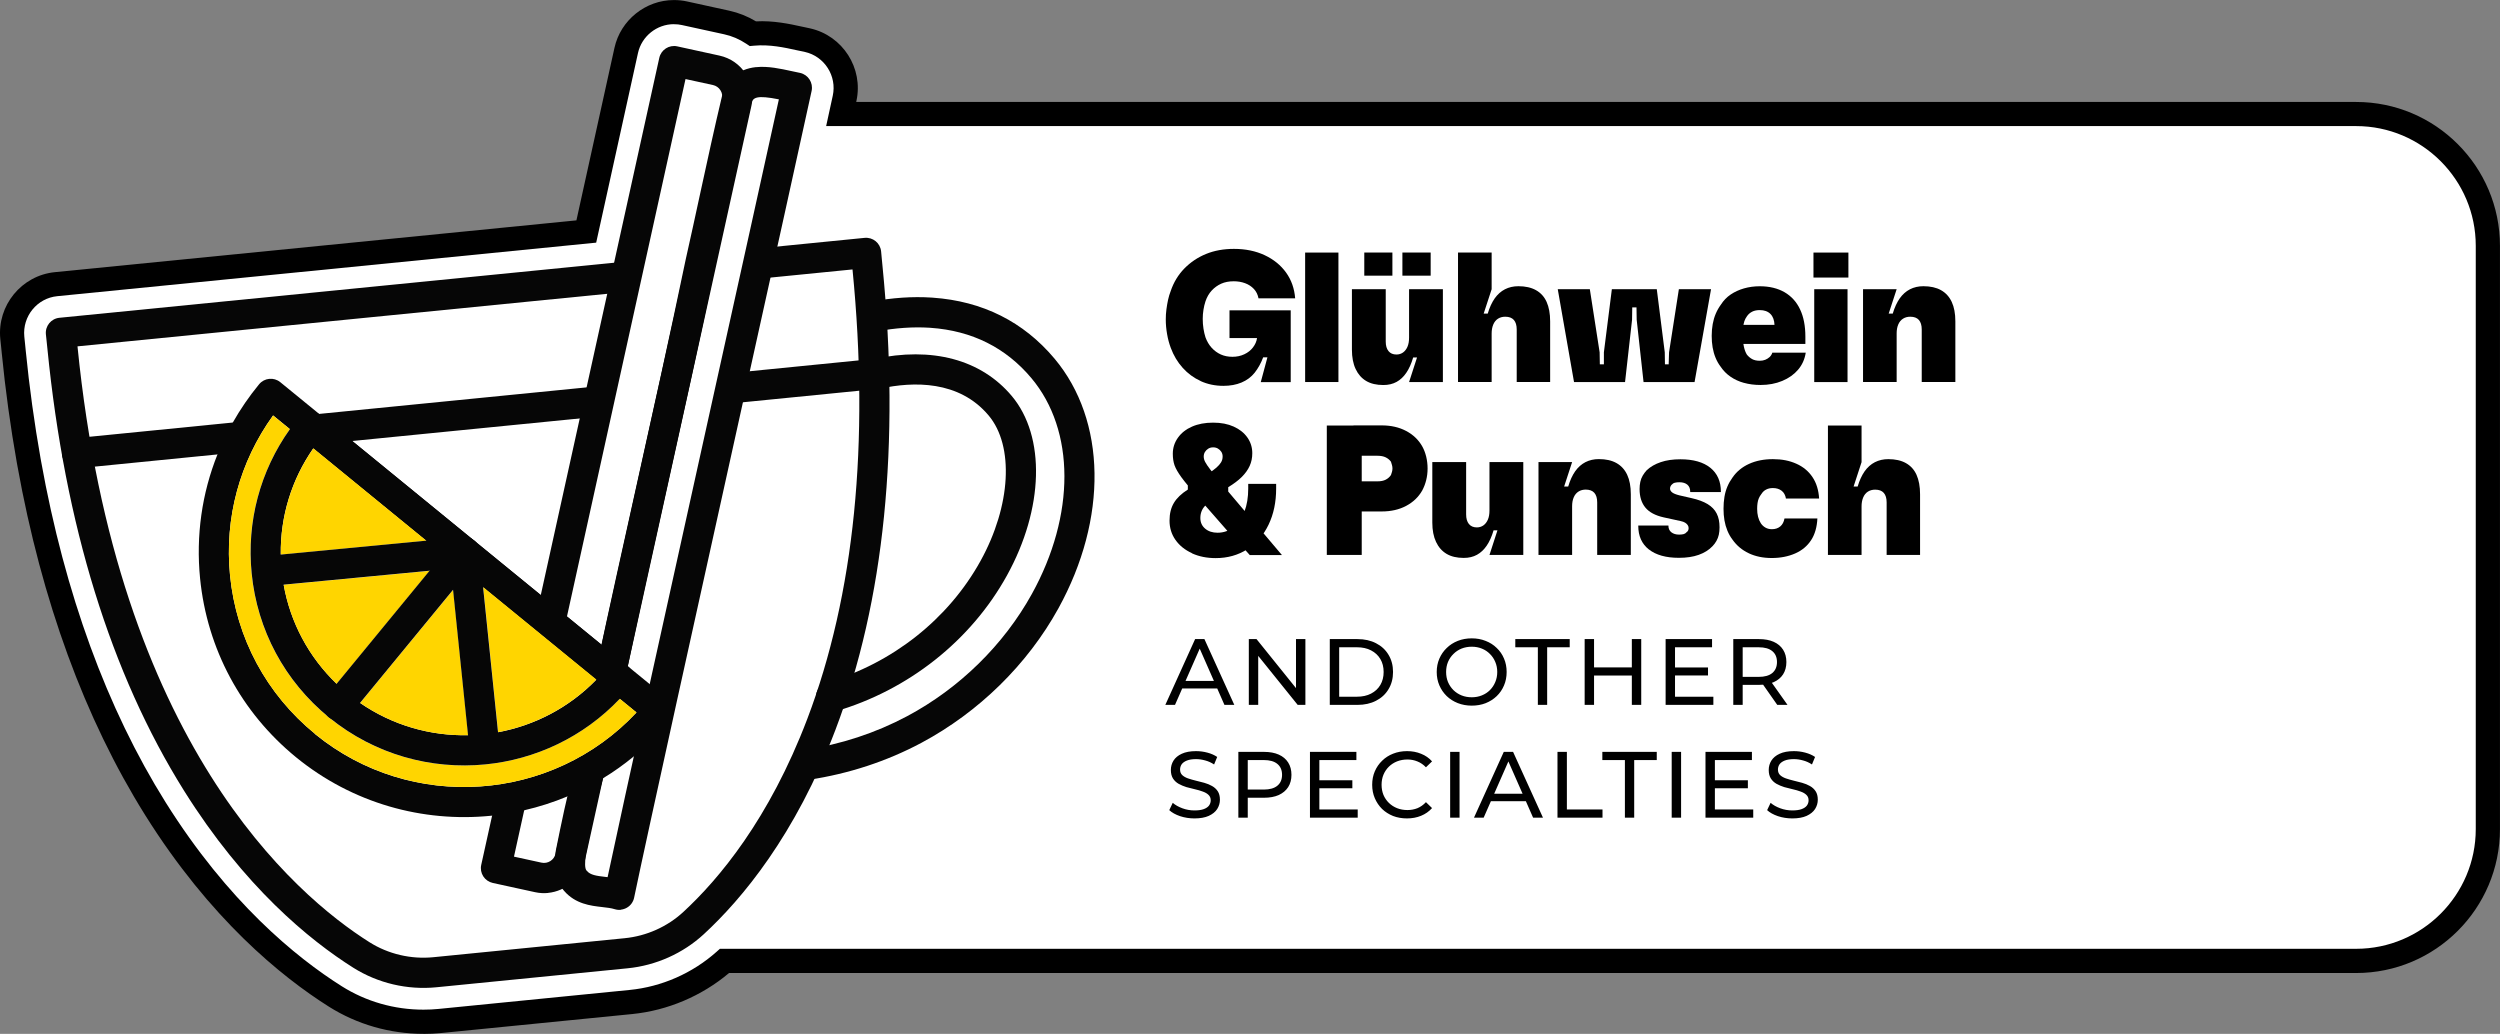 <svg width="266" height="110" viewBox="0 0 266 110" fill="none" xmlns="http://www.w3.org/2000/svg">
<rect x="0" y="0" width="266" height="110" fill="#808080" stroke="none"/>
<g clip-path="url(#clip0_3277_19469)">
<path d="M250.698 12.13H89.501C89.634 11.523 89.758 10.962 89.866 10.458C90.472 7.66 88.704 4.892 85.918 4.27C85.851 4.254 85.784 4.239 85.728 4.229C85.517 4.187 85.285 4.136 84.998 4.074C83.908 3.832 82.546 3.534 81.081 3.534C80.757 3.534 80.433 3.55 80.104 3.58C79.266 3.02 78.325 2.608 77.313 2.387L72.82 1.404C72.455 1.322 72.08 1.286 71.705 1.286C69.283 1.286 67.145 3.004 66.626 5.37L62.38 24.63L5.969 30.232C3.116 30.515 1.024 33.071 1.307 35.936L1.389 36.749C1.415 36.981 1.44 37.212 1.461 37.444C1.857 41.441 2.397 45.304 3.06 49.038C3.075 49.141 3.096 49.239 3.116 49.337C5.676 63.55 10.164 75.864 16.533 86.039C23.292 96.831 30.679 102.865 35.686 106.024C38.482 107.783 41.726 108.714 45.057 108.714C45.633 108.714 46.213 108.688 46.784 108.632L67.14 106.61C70.82 106.245 74.336 104.686 77.092 102.238H250.698C258.44 102.238 264.711 95.962 264.711 88.215V26.152C264.711 18.405 258.44 12.13 250.698 12.13Z" fill="white"/>
<path d="M45.057 110C41.479 110 38.004 109.002 35.002 107.114C29.883 103.884 22.336 97.727 15.443 86.724C9.018 76.456 4.443 63.951 1.852 49.568C1.831 49.481 1.806 49.357 1.79 49.229C1.117 45.432 0.572 41.497 0.186 37.572C0.171 37.372 0.15 37.186 0.13 37.001L0.032 36.07C-0.322 32.5 2.289 29.311 5.846 28.956L61.331 23.447L65.377 5.098C66.025 2.145 68.687 0.005 71.71 0.005C72.198 0.005 72.666 0.057 73.108 0.155L77.591 1.137C78.593 1.358 79.549 1.739 80.438 2.274C82.273 2.171 84.052 2.552 85.281 2.824L85.476 2.865C85.666 2.907 85.831 2.943 85.98 2.973C86.031 2.984 86.113 2.999 86.196 3.02C89.671 3.797 91.881 7.258 91.125 10.736L91.1 10.849H250.698C259.134 10.849 265.996 17.716 265.996 26.158V88.22C265.996 96.662 259.134 103.529 250.698 103.529H77.57C74.666 105.978 71.026 107.521 67.263 107.896L46.907 109.918C46.316 109.975 45.689 110.005 45.052 110.005L45.057 110ZM71.705 2.572C69.88 2.572 68.271 3.863 67.88 5.648L63.434 25.818L6.098 31.513C3.949 31.724 2.376 33.653 2.587 35.813L2.68 36.724C2.7 36.929 2.726 37.13 2.741 37.336C3.122 41.178 3.656 45.047 4.324 48.817C4.34 48.93 4.36 49.002 4.371 49.074C6.91 63.174 11.367 75.371 17.617 85.36C24.254 95.952 31.476 101.852 36.365 104.938C38.955 106.569 41.957 107.428 45.052 107.428C45.607 107.428 46.142 107.402 46.651 107.351L67.007 105.329C70.394 104.995 73.674 103.555 76.234 101.276L76.598 100.952H250.693C257.71 100.952 263.421 95.237 263.421 88.215V26.152C263.421 19.131 257.71 13.416 250.693 13.416H87.902L88.606 10.185C89.064 8.087 87.727 5.993 85.635 5.525C85.574 5.509 85.532 5.499 85.502 5.494C85.311 5.458 85.132 5.417 84.926 5.376L84.731 5.335C83.476 5.057 81.883 4.707 80.228 4.861L79.775 4.902L79.395 4.65C78.67 4.167 77.878 3.827 77.046 3.647L72.553 2.665C72.291 2.603 72.008 2.577 71.71 2.577L71.705 2.572Z" fill="black"/>
<path d="M127.756 40.545C127.02 40.211 126.383 39.743 125.838 39.136C125.293 38.534 124.872 37.824 124.569 37.011C124.399 36.553 124.265 36.065 124.178 35.545C124.085 35.026 124.039 34.506 124.039 33.981C124.039 33.627 124.06 33.277 124.106 32.927C124.152 32.577 124.209 32.238 124.281 31.903C124.353 31.569 124.45 31.255 124.563 30.967C124.877 30.036 125.365 29.233 126.018 28.565C126.676 27.896 127.442 27.382 128.321 27.022C129.2 26.662 130.187 26.481 131.292 26.481C132.51 26.481 133.6 26.703 134.556 27.15C135.512 27.598 136.273 28.215 136.839 29.002C137.404 29.789 137.723 30.7 137.805 31.739H133.909V31.759C133.832 31.353 133.667 31.013 133.415 30.746C133.163 30.478 132.855 30.273 132.48 30.134C132.104 29.995 131.703 29.928 131.272 29.928C130.758 29.928 130.315 30.015 129.935 30.185C129.555 30.355 129.221 30.597 128.933 30.905C128.645 31.214 128.419 31.6 128.264 32.058C128.172 32.335 128.1 32.634 128.049 32.953C127.997 33.277 127.971 33.601 127.971 33.925C127.971 34.29 127.997 34.64 128.049 34.969C128.1 35.298 128.172 35.607 128.264 35.895C128.424 36.327 128.64 36.697 128.922 37.006C129.205 37.315 129.529 37.551 129.894 37.716C130.259 37.881 130.675 37.963 131.133 37.963C131.59 37.963 132.012 37.876 132.392 37.695C132.773 37.52 133.081 37.274 133.317 36.965C133.554 36.656 133.698 36.327 133.749 35.972H130.819V33.02H137.332V40.658H134.145L134.854 38.02H134.402C134.166 38.647 133.862 39.192 133.497 39.655C133.132 40.113 132.665 40.463 132.099 40.7C131.534 40.936 130.891 41.054 130.172 41.054C129.293 41.054 128.486 40.885 127.75 40.55L127.756 40.545Z" fill="black"/>
<path d="M138.867 26.873H142.409V40.648H138.867V26.873Z" fill="black"/>
<path d="M145.36 40.535C144.877 40.247 144.502 39.825 144.24 39.264C143.977 38.709 143.844 38.02 143.844 37.207V30.772H147.442V36.343C147.442 36.775 147.54 37.114 147.735 37.356C147.93 37.598 148.213 37.721 148.583 37.721C148.845 37.721 149.077 37.649 149.282 37.505C149.483 37.361 149.642 37.156 149.755 36.893C149.868 36.631 149.925 36.312 149.925 35.926V30.772H153.523V40.653H149.925L150.773 38.035H150.362C150.166 38.694 149.925 39.234 149.632 39.661C149.344 40.088 149 40.412 148.599 40.633C148.198 40.854 147.73 40.967 147.19 40.967C146.455 40.967 145.843 40.823 145.36 40.535ZM145.16 26.873H148.151V29.331H145.16V26.873ZM149.215 26.873H152.223V29.331H149.215V26.873Z" fill="black"/>
<path d="M155.133 26.873H158.711V30.772L157.862 33.37H158.294C158.489 32.711 158.741 32.171 159.04 31.744C159.343 31.317 159.703 30.998 160.129 30.777C160.556 30.561 161.029 30.453 161.553 30.453C162.299 30.453 162.926 30.592 163.429 30.875C163.933 31.157 164.314 31.574 164.56 32.125C164.807 32.675 164.936 33.364 164.936 34.193V40.648H161.378V35.057C161.378 34.609 161.276 34.275 161.075 34.043C160.869 33.812 160.566 33.699 160.16 33.699C159.872 33.699 159.615 33.766 159.394 33.904C159.173 34.043 159.004 34.249 158.885 34.527C158.767 34.805 158.711 35.124 158.711 35.494V40.648H155.133V26.873Z" fill="black"/>
<path d="M165.734 30.771H169.158L170.201 37.484L170.222 38.765H170.654V37.484L171.502 30.771H176.282L177.131 37.484L177.151 38.765H177.547L177.588 37.484L178.632 30.771H182.055L180.302 40.653H174.874L174.144 34.023L174.123 32.706H173.671L173.651 34.023L172.905 40.653H167.477L165.745 30.771H165.734Z" fill="black"/>
<path d="M185.564 40.741C185.024 40.592 184.546 40.371 184.13 40.083C183.708 39.794 183.354 39.434 183.066 39.002C182.855 38.724 182.68 38.416 182.536 38.066C182.392 37.716 182.289 37.351 182.223 36.965C182.156 36.579 182.125 36.168 182.125 35.736C182.125 35.304 182.161 34.872 182.233 34.475C182.305 34.079 182.413 33.714 182.557 33.375C182.701 33.035 182.886 32.711 183.107 32.408C183.384 31.976 183.729 31.615 184.15 31.332C184.572 31.05 185.04 30.834 185.564 30.684C186.088 30.535 186.643 30.458 187.235 30.458C188.268 30.458 189.152 30.674 189.882 31.096C190.612 31.523 191.162 32.135 191.532 32.927C191.907 33.719 192.092 34.686 192.092 35.828V36.595H184.618V34.568H188.808C188.808 34.594 188.808 34.599 188.808 34.589C188.792 34.079 188.648 33.683 188.376 33.406C188.098 33.128 187.718 32.994 187.235 32.994C186.921 32.994 186.649 33.051 186.428 33.164C186.206 33.277 186.021 33.436 185.877 33.647C185.759 33.807 185.667 33.982 185.6 34.177C185.533 34.373 185.492 34.599 185.471 34.846C185.451 35.093 185.441 35.376 185.441 35.695C185.441 36.153 185.477 36.548 185.549 36.883C185.62 37.217 185.728 37.505 185.872 37.737C186.032 37.932 186.217 38.092 186.433 38.21C186.649 38.328 186.921 38.385 187.25 38.385C187.461 38.385 187.651 38.349 187.831 38.277C188.006 38.205 188.16 38.107 188.293 37.984C188.422 37.86 188.525 37.701 188.586 37.5V37.521H192.128V37.541C192.02 38.225 191.753 38.822 191.321 39.331C190.889 39.841 190.324 40.242 189.63 40.53C188.936 40.818 188.17 40.962 187.327 40.962C186.685 40.962 186.093 40.885 185.559 40.736L185.564 40.741Z" fill="black"/>
<path d="M192.953 26.873H196.67V29.532H192.953V26.873ZM193.035 30.772H196.577V40.653H193.035V30.772Z" fill="black"/>
<path d="M198.227 30.772H201.804L200.956 33.369H201.388C201.583 32.711 201.835 32.171 202.133 31.744C202.437 31.317 202.796 30.998 203.223 30.777C203.65 30.561 204.123 30.453 204.647 30.453C205.392 30.453 206.019 30.591 206.523 30.874C207.027 31.157 207.407 31.574 207.664 32.124C207.921 32.675 208.05 33.364 208.05 34.192V40.648H204.472V35.056C204.472 34.609 204.369 34.275 204.169 34.043C203.963 33.812 203.66 33.699 203.254 33.699C202.966 33.699 202.709 33.765 202.488 33.904C202.267 34.043 202.097 34.244 201.979 34.516C201.861 34.784 201.804 35.103 201.804 35.473V40.648H198.227V30.766V30.772Z" fill="black"/>
<path d="M126.817 58.853C126.072 58.514 125.486 58.04 125.065 57.438C124.643 56.837 124.438 56.152 124.438 55.391C124.438 54.656 124.592 54.028 124.9 53.514C125.209 52.994 125.702 52.521 126.386 52.089V51.044L128.55 50.396C128.915 50.16 129.208 49.949 129.424 49.758C129.64 49.568 129.804 49.383 129.917 49.198C130.03 49.012 130.087 48.812 130.087 48.586V48.565C130.087 48.38 130.041 48.215 129.948 48.071C129.855 47.927 129.732 47.814 129.583 47.726C129.434 47.639 129.264 47.598 129.079 47.598C128.884 47.598 128.709 47.644 128.56 47.737C128.411 47.829 128.293 47.948 128.205 48.092C128.118 48.236 128.077 48.395 128.077 48.565V48.586C128.077 48.771 128.128 48.956 128.226 49.146C128.324 49.337 128.509 49.614 128.786 49.974C129.064 50.334 129.434 50.803 129.907 51.384L136.399 59.059H132.976L131.716 57.644L131.439 57.449L127.424 52.86C126.638 51.97 126.062 51.276 125.702 50.782C125.342 50.288 125.101 49.866 124.972 49.511C124.849 49.157 124.787 48.75 124.787 48.292C124.787 48.308 124.787 48.308 124.787 48.303V48.272C124.787 47.654 124.967 47.089 125.327 46.579C125.687 46.07 126.19 45.669 126.833 45.391C127.475 45.108 128.221 44.969 129.074 44.969C129.927 44.969 130.642 45.108 131.269 45.391C131.891 45.674 132.379 46.06 132.724 46.554C133.068 47.047 133.243 47.598 133.243 48.215C133.243 48.714 133.15 49.167 132.965 49.573C132.78 49.98 132.503 50.37 132.128 50.746C131.752 51.121 131.269 51.482 130.683 51.837V52.783L129.485 52.943C129.079 53.164 128.74 53.38 128.473 53.591C128.205 53.801 128.01 54.033 127.892 54.29C127.774 54.547 127.717 54.82 127.717 55.108C127.717 55.581 127.887 55.962 128.231 56.25C128.57 56.538 129.012 56.682 129.547 56.682C130.19 56.682 130.76 56.482 131.259 56.08C131.757 55.679 132.138 55.129 132.41 54.429C132.678 53.73 132.811 52.912 132.811 51.981V51.487H135.782V51.981C135.782 53.426 135.515 54.707 134.975 55.828C134.436 56.95 133.68 57.824 132.703 58.447C131.727 59.069 130.606 59.383 129.352 59.383C128.406 59.383 127.563 59.213 126.812 58.868L126.817 58.853Z" fill="black"/>
<path d="M141.172 45.273H144.888V59.048H141.172V45.273ZM144.025 51.214H146.564C146.919 51.214 147.212 51.157 147.438 51.039C147.669 50.921 147.854 50.756 147.998 50.545C148.039 50.442 148.075 50.329 148.106 50.211C148.137 50.093 148.158 49.974 148.158 49.856C148.158 49.727 148.142 49.599 148.106 49.48C148.075 49.362 148.039 49.244 147.998 49.125C147.854 48.93 147.669 48.776 147.438 48.662C147.207 48.549 146.919 48.493 146.564 48.493H144.009V45.262H147.017C147.998 45.262 148.867 45.458 149.612 45.854C150.358 46.25 150.928 46.79 151.324 47.49C151.509 47.819 151.648 48.184 151.746 48.58C151.843 48.981 151.895 49.403 151.895 49.851C151.895 50.298 151.843 50.7 151.746 51.09C151.648 51.486 151.504 51.852 151.324 52.191C150.928 52.886 150.358 53.431 149.612 53.827C148.867 54.223 147.998 54.419 147.017 54.419H144.025V51.209V51.214Z" fill="black"/>
<path d="M153.915 58.93C153.432 58.642 153.056 58.22 152.794 57.659C152.532 57.104 152.398 56.414 152.398 55.602V49.166H155.997V54.737C155.997 55.17 156.094 55.509 156.29 55.751C156.485 55.993 156.768 56.116 157.138 56.116C157.4 56.116 157.631 56.044 157.837 55.9C158.037 55.756 158.197 55.55 158.31 55.288C158.423 55.026 158.48 54.707 158.48 54.321V49.166H162.078V59.048H158.48L159.328 56.43H158.916C158.721 57.088 158.48 57.628 158.187 58.055C157.899 58.482 157.554 58.806 157.153 59.028C156.752 59.249 156.285 59.362 155.745 59.362C155.01 59.362 154.398 59.218 153.915 58.93Z" fill="black"/>
<path d="M163.695 49.167H167.273L166.425 51.764H166.857C167.052 51.106 167.304 50.566 167.602 50.139C167.905 49.712 168.265 49.393 168.692 49.172C169.118 48.956 169.591 48.848 170.116 48.848C170.861 48.848 171.488 48.986 171.992 49.27C172.496 49.552 172.876 49.969 173.133 50.52C173.39 51.07 173.519 51.759 173.519 52.587V59.043H169.941V53.452C169.941 53.004 169.838 52.67 169.638 52.438C169.432 52.207 169.129 52.093 168.723 52.093C168.435 52.093 168.178 52.16 167.957 52.299C167.736 52.438 167.566 52.639 167.448 52.911C167.33 53.179 167.273 53.498 167.273 53.868V59.043H163.695V49.161V49.167Z" fill="black"/>
<path d="M175.443 58.467C174.688 57.87 174.312 57.032 174.312 55.957V55.916H177.52V55.936C177.52 56.24 177.623 56.471 177.834 56.636C178.044 56.8 178.317 56.883 178.661 56.883C178.857 56.883 179.021 56.862 179.155 56.826C179.283 56.785 179.391 56.713 179.468 56.61C179.535 56.569 179.581 56.517 179.617 56.44C179.648 56.368 179.669 56.286 179.669 56.193C179.669 56.075 179.638 55.967 179.571 55.869C179.504 55.772 179.412 55.684 179.294 55.612C179.175 55.54 179.016 55.483 178.821 55.442L177.011 55.046C176.132 54.851 175.484 54.506 175.073 54.012C174.662 53.518 174.451 52.86 174.451 52.032C174.451 51.769 174.477 51.517 174.528 51.276C174.58 51.034 174.667 50.807 174.785 50.607C174.904 50.401 175.048 50.211 175.217 50.026C175.613 49.66 176.106 49.372 176.703 49.172C177.299 48.966 177.998 48.868 178.795 48.868C180.173 48.868 181.237 49.172 181.982 49.773C182.727 50.375 183.103 51.224 183.103 52.315V52.356H179.838V52.299C179.838 51.985 179.736 51.744 179.535 51.569C179.33 51.399 179.052 51.312 178.697 51.312C178.502 51.312 178.337 51.327 178.204 51.363C178.075 51.394 177.962 51.466 177.87 51.569C177.818 51.62 177.772 51.682 177.741 51.754C177.71 51.826 177.69 51.903 177.69 51.98C177.69 52.14 177.767 52.273 177.916 52.392C178.065 52.51 178.327 52.613 178.692 52.706L179.972 52.999C180.681 53.158 181.252 53.369 181.694 53.637C182.131 53.904 182.455 54.239 182.655 54.64C182.861 55.041 182.959 55.53 182.959 56.106C182.959 56.394 182.933 56.656 182.882 56.893C182.83 57.13 182.743 57.351 182.625 57.562C182.506 57.773 182.362 57.963 182.193 58.133C181.812 58.529 181.329 58.827 180.738 59.038C180.147 59.249 179.448 59.352 178.636 59.352C177.258 59.352 176.194 59.053 175.438 58.457L175.443 58.467Z" fill="black"/>
<path d="M186.066 58.863C185.352 58.529 184.771 58.04 184.324 57.397C184.113 57.12 183.938 56.811 183.794 56.461C183.65 56.111 183.547 55.746 183.48 55.36C183.414 54.974 183.383 54.563 183.383 54.131C183.383 53.699 183.414 53.267 183.48 52.87C183.547 52.474 183.65 52.109 183.794 51.77C183.938 51.43 184.123 51.106 184.344 50.803C184.776 50.175 185.362 49.691 186.097 49.357C186.832 49.023 187.675 48.853 188.636 48.853C189.598 48.853 190.394 49.013 191.124 49.337C191.854 49.661 192.425 50.134 192.846 50.761C193.268 51.389 193.504 52.161 193.556 53.066C193.556 53.081 193.556 53.081 193.556 53.076V53.045H190.034C190.034 53.045 190.034 53.061 190.034 53.056C190.034 53.051 190.034 53.056 190.034 53.087C189.968 52.691 189.813 52.402 189.562 52.212C189.315 52.022 189.006 51.929 188.636 51.929C188.359 51.929 188.122 51.981 187.917 52.089C187.711 52.191 187.541 52.356 187.397 52.583C187.295 52.716 187.207 52.86 187.14 53.014C187.074 53.169 187.027 53.344 187.002 53.524C186.976 53.709 186.961 53.91 186.961 54.136C186.961 54.439 186.991 54.722 187.058 54.985C187.125 55.247 187.223 55.478 187.351 55.674C187.48 55.87 187.644 56.024 187.845 56.137C188.04 56.25 188.271 56.307 188.533 56.307C188.888 56.307 189.181 56.209 189.418 56.014C189.654 55.818 189.803 55.535 189.87 55.165H193.371V55.144C193.329 56.075 193.108 56.852 192.702 57.474C192.296 58.097 191.731 58.57 191.001 58.889C190.271 59.208 189.443 59.373 188.513 59.373C187.583 59.373 186.781 59.203 186.066 58.868V58.863Z" fill="black"/>
<path d="M194.492 45.273H198.07V49.172L197.222 51.769H197.654C197.849 51.111 198.101 50.571 198.399 50.144C198.702 49.717 199.062 49.398 199.489 49.177C199.915 48.961 200.388 48.853 200.913 48.853C201.658 48.853 202.285 48.992 202.789 49.275C203.293 49.557 203.673 49.974 203.92 50.525C204.166 51.075 204.295 51.764 204.295 52.592V59.048H200.738V53.457C200.738 53.009 200.635 52.675 200.434 52.443C200.229 52.212 199.926 52.099 199.52 52.099C199.232 52.099 198.975 52.166 198.754 52.304C198.533 52.443 198.363 52.649 198.245 52.927C198.126 53.205 198.07 53.523 198.07 53.894V59.048H194.492V45.273Z" fill="black"/>
<path d="M85.985 82.983C85.142 83.066 84.371 82.474 84.237 81.625C84.104 80.746 84.705 79.928 85.584 79.794C89.486 79.202 93.171 77.988 96.528 76.198C102.09 73.23 106.799 68.611 109.795 63.189C114.427 54.804 114.406 45.792 109.739 40.231C107.02 36.99 103.416 35.19 99.026 34.881L98.893 34.871C97.16 34.763 95.289 34.892 93.326 35.252C92.452 35.411 91.614 34.835 91.454 33.961C91.295 33.086 91.871 32.248 92.745 32.088C94.965 31.677 97.104 31.533 99.093 31.661L99.252 31.672C104.547 32.047 108.901 34.228 112.201 38.158C117.727 44.748 117.886 55.18 112.607 64.743C109.317 70.699 104.146 75.771 98.044 79.033C94.364 80.998 90.334 82.325 86.067 82.968C86.037 82.968 86.011 82.973 85.985 82.978V82.983Z" fill="#060606"/>
<path d="M88.578 75.766C87.822 75.843 87.097 75.37 86.876 74.614C86.63 73.76 87.118 72.87 87.971 72.618C94.947 70.586 100.91 65.869 104.328 59.681C107.567 53.822 107.921 47.459 105.192 44.208C102.041 40.452 97.178 40.581 93.657 41.347C92.793 41.533 91.935 40.987 91.744 40.118C91.554 39.249 92.104 38.395 92.973 38.205C99.177 36.852 104.39 38.251 107.654 42.135C111.273 46.45 111.067 54.12 107.14 61.229C103.315 68.158 96.653 73.431 88.871 75.699C88.773 75.73 88.676 75.746 88.578 75.756V75.766Z" fill="#060606"/>
<path d="M66.789 103.025L46.428 105.046C43.343 105.35 40.213 104.614 37.602 102.973C32.913 100.016 25.979 94.347 19.579 84.126C11.792 71.687 6.903 55.859 5.042 37.089C5.017 36.842 4.991 36.595 4.965 36.343C4.939 36.086 4.909 35.828 4.883 35.571C4.796 34.686 5.438 33.899 6.322 33.812L65.884 27.901C66.768 27.814 67.555 28.457 67.642 29.342C67.729 30.226 67.087 31.014 66.203 31.101L8.245 36.852C12.45 79.043 31.371 95.242 39.313 100.252C41.318 101.518 43.734 102.083 46.109 101.847L66.47 99.825C68.788 99.594 70.999 98.606 72.7 97.037C76.478 93.555 81.84 87.161 85.896 76.492C90.913 63.282 92.532 47.197 90.707 28.668L81.233 29.609C80.349 29.697 79.563 29.054 79.475 28.169C79.388 27.284 80.03 26.497 80.915 26.41L91.992 25.309C92.876 25.221 93.663 25.864 93.75 26.749C93.776 27.006 93.802 27.264 93.822 27.521C93.848 27.773 93.868 28.02 93.894 28.267C95.786 47.325 94.1 63.935 88.898 77.634C84.621 88.889 78.915 95.684 74.88 99.403C72.669 101.44 69.796 102.726 66.789 103.025Z" fill="#060606"/>
<path d="M63.441 44.347L34.352 47.233C33.468 47.32 32.681 46.677 32.594 45.792C32.507 44.907 33.149 44.12 34.033 44.033L63.123 41.147C64.007 41.06 64.793 41.703 64.881 42.587C64.968 43.472 64.326 44.259 63.441 44.347Z" fill="#060606"/>
<path d="M93.163 41.399L78.461 42.86C77.577 42.947 76.791 42.304 76.703 41.419C76.616 40.535 77.258 39.748 78.143 39.66L92.844 38.199C93.728 38.112 94.515 38.755 94.602 39.64C94.689 40.525 94.047 41.312 93.163 41.399Z" fill="#060606"/>
<path d="M24.974 48.169L8.36 49.82C7.476 49.907 6.689 49.264 6.602 48.379C6.514 47.495 7.157 46.708 8.041 46.62L24.655 44.969C25.539 44.881 26.325 45.525 26.413 46.409C26.5 47.294 25.858 48.081 24.974 48.169Z" fill="#060606"/>
<path d="M58.322 95.01C57.869 95.057 57.396 95.031 56.929 94.928L52.431 93.946C52.014 93.853 51.649 93.601 51.418 93.241C51.187 92.881 51.11 92.444 51.202 92.027L52.796 84.815C52.986 83.946 53.844 83.4 54.708 83.591C55.577 83.781 56.122 84.64 55.931 85.504L54.687 91.147L57.612 91.785C58.291 91.934 58.959 91.507 59.108 90.834L61.159 81.533C61.349 80.664 62.208 80.118 63.071 80.309C63.94 80.499 64.485 81.358 64.295 82.222L62.244 91.523C61.817 93.457 60.188 94.82 58.316 95.005L58.322 95.01Z" fill="#060606"/>
<path d="M65.177 73.086C65.013 73.102 64.843 73.092 64.674 73.056C63.805 72.865 63.26 72.006 63.45 71.142L76.82 10.535C76.892 10.211 76.831 9.877 76.651 9.599C76.471 9.316 76.188 9.12 75.864 9.048L72.939 8.411L60.15 66.384C59.96 67.253 59.101 67.798 58.238 67.608C57.369 67.418 56.824 66.559 57.014 65.695L70.148 6.157C70.338 5.293 71.197 4.743 72.06 4.933L76.553 5.916C77.72 6.173 78.717 6.867 79.36 7.87C80.002 8.873 80.213 10.072 79.956 11.235L66.586 71.842C66.432 72.536 65.851 73.03 65.177 73.097V73.086Z" fill="#060606"/>
<path d="M66.052 96.805C65.837 96.826 65.621 96.805 65.41 96.739C65.04 96.62 64.572 96.569 64.078 96.512C62.814 96.368 61.246 96.183 60.033 94.805C58.84 93.488 59 91.826 59.123 90.607C59.128 90.555 59.139 90.499 59.149 90.448C59.724 87.608 60.316 84.676 61.082 81.908C61.318 81.055 62.202 80.55 63.056 80.787C63.909 81.024 64.413 81.908 64.176 82.762C63.446 85.396 62.87 88.241 62.315 90.998C62.248 91.687 62.187 92.387 62.418 92.639C62.428 92.649 62.434 92.654 62.444 92.665C62.824 93.102 63.426 93.189 64.454 93.308C64.52 93.318 64.582 93.323 64.649 93.328C66.407 85.041 71.547 61.816 76.117 41.157C78.867 28.735 81.474 16.95 82.872 10.571C80.512 10.103 80.122 10.365 79.942 11.003C79.135 14.398 78.415 17.721 77.649 21.235C77.145 23.544 76.626 25.936 76.086 28.338C74.426 36.348 72.653 44.3 70.941 51.986C69.502 58.447 68.011 65.129 66.597 71.8C66.412 72.67 65.559 73.225 64.695 73.04C63.827 72.855 63.271 72.001 63.456 71.132C64.875 64.444 66.366 57.752 67.805 51.286C69.517 43.606 71.285 35.658 72.946 27.67C72.946 27.659 72.946 27.649 72.951 27.644C73.49 25.252 74.01 22.86 74.508 20.55C75.279 17.006 76.004 13.662 76.822 10.221C76.822 10.201 76.832 10.185 76.837 10.17C77.32 8.416 78.585 7.346 80.409 7.145H80.456C81.72 7.016 83.052 7.31 84.229 7.567C84.522 7.634 84.799 7.69 85.056 7.742C85.077 7.742 85.103 7.752 85.128 7.757C85.992 7.948 86.542 8.801 86.357 9.671C85.082 15.525 82.255 28.313 79.258 41.847C74.364 63.966 68.813 89.038 67.471 95.514C67.379 95.962 67.101 96.348 66.71 96.574C66.51 96.692 66.284 96.764 66.058 96.79L66.052 96.805Z" fill="#060606"/>
<path d="M71.053 74.362L69.125 72.788L66.797 70.885C66.797 70.885 66.797 70.885 66.791 70.88H66.786L64.011 68.606L63.995 68.591L60.325 65.591L57.539 63.313L50.455 57.526C50.455 57.526 50.425 57.5 50.404 57.484C50.399 57.484 50.394 57.479 50.389 57.474C50.389 57.469 50.378 57.464 50.378 57.464L37.481 46.924L34.088 44.151L33.96 44.043L29.822 40.663C29.138 40.103 28.125 40.206 27.565 40.89C26.506 42.176 25.576 43.539 24.769 44.959C24.147 46.054 23.607 47.186 23.139 48.349C21.484 52.484 20.836 56.991 21.289 61.548C22.034 69.043 25.658 75.797 31.498 80.571C37.527 85.494 45.001 87.515 52.203 86.8L52.362 86.785C53.509 86.667 54.65 86.476 55.776 86.214C57.338 85.854 58.87 85.365 60.361 84.743C60.392 84.727 60.428 84.712 60.464 84.702C61.733 84.167 62.977 83.534 64.165 82.803C64.165 82.803 64.165 82.803 64.17 82.803C65.306 82.114 66.396 81.337 67.439 80.478C68.817 79.341 70.107 78.055 71.279 76.626C71.552 76.296 71.68 75.869 71.639 75.448C71.598 75.026 71.387 74.63 71.058 74.362H71.053ZM33.523 78.086C28.346 73.858 25.134 67.876 24.476 61.234C23.869 55.129 25.494 49.141 29.056 44.203L30.84 45.658L33.333 47.695L45.366 57.531L47.145 58.987L47.88 59.588L48.903 60.427L49.628 61.024L51.401 62.474L63.44 72.31L65.933 74.352L67.717 75.808C58.783 85.36 43.773 86.481 33.508 78.097L33.523 78.086Z" fill="#060606"/>
<path d="M67.732 75.803C58.798 85.355 43.788 86.477 33.523 78.092C28.347 73.863 25.134 67.881 24.476 61.24C23.869 55.134 25.494 49.146 29.056 44.208L30.84 45.664C27.663 50.124 26.224 55.515 26.769 61.014C27.365 67.042 30.285 72.48 34.978 76.322C34.978 76.322 35.024 76.358 35.045 76.374C39.887 80.304 45.876 81.909 51.648 81.338C56.948 80.813 62.063 78.447 65.944 74.347L67.727 75.803H67.732Z" fill="#FFD500"/>
<path d="M66.795 70.885C66.795 70.885 66.795 70.885 66.79 70.879H66.785L64.009 68.606L63.993 68.591L60.323 65.591L57.537 63.313L50.454 57.526C50.454 57.526 50.423 57.5 50.402 57.484C50.397 57.484 50.392 57.479 50.387 57.474C50.387 57.469 50.377 57.464 50.377 57.464L37.479 46.924L34.087 44.151C34.04 44.115 33.994 44.079 33.943 44.048C33.264 43.611 32.354 43.74 31.83 44.377C31.485 44.794 31.162 45.221 30.848 45.658C27.671 50.118 26.232 55.509 26.777 61.008C27.373 67.037 30.293 72.474 34.986 76.317C34.986 76.317 35.032 76.353 35.053 76.368C39.895 80.298 45.884 81.903 51.656 81.332C56.956 80.808 62.071 78.441 65.952 74.341C66.317 73.956 66.671 73.554 67.011 73.138C67.283 72.809 67.412 72.382 67.371 71.96C67.329 71.538 67.124 71.152 66.8 70.885H66.795ZM52.998 77.896C51.944 78.091 50.875 78.205 49.801 78.225C45.812 78.313 41.782 77.186 38.312 74.794C37.87 74.496 37.443 74.172 37.022 73.827C36.605 73.488 36.204 73.133 35.824 72.762C32.858 69.912 30.899 66.25 30.18 62.212C30.087 61.713 30.02 61.204 29.969 60.689C29.913 60.129 29.882 59.568 29.872 59.012C29.815 54.959 31.018 51.034 33.336 47.7L45.37 57.536L47.148 58.992L47.883 59.593L48.911 60.432L49.636 61.029L51.41 62.479L63.449 72.315C60.549 75.303 56.874 77.186 52.998 77.911V77.896Z" fill="#060606"/>
<path d="M63.453 72.305C60.554 75.293 56.878 77.176 53.002 77.901L51.414 62.469L63.453 72.305Z" fill="#FFD500"/>
<path d="M49.809 78.225C45.82 78.313 41.79 77.186 38.32 74.794L48.221 62.752L49.814 78.22L49.809 78.225Z" fill="#FFD500"/>
<path d="M45.719 60.73L35.824 72.767C32.858 69.918 30.899 66.255 30.18 62.217L45.714 60.736L45.719 60.73Z" fill="#FFD500"/>
<path d="M45.375 57.531L29.877 59.012C29.82 54.959 31.023 51.034 33.342 47.701L45.375 57.536V57.531Z" fill="#FFD500"/>
<path d="M51.018 58.606C51.018 58.606 51.018 58.652 51.024 58.678C51.024 58.704 51.024 58.729 51.024 58.755C51.024 58.776 51.024 58.796 51.024 58.817C51.024 58.827 51.024 58.837 51.024 58.853C51.024 58.879 51.024 58.904 51.018 58.93C51.018 58.966 51.013 59.002 51.003 59.033C51.003 59.048 51.003 59.064 50.993 59.084C50.988 59.11 50.983 59.136 50.972 59.161C50.957 59.213 50.941 59.264 50.921 59.316C50.91 59.352 50.89 59.388 50.874 59.424C50.854 59.465 50.833 59.506 50.813 59.547C50.792 59.588 50.767 59.624 50.741 59.666C50.715 59.707 50.684 59.743 50.654 59.779L49.636 61.013L48.207 62.752L38.306 74.794L37.242 76.091C36.959 76.435 36.569 76.631 36.158 76.672C35.772 76.708 35.376 76.61 35.042 76.363C35.022 76.348 34.996 76.327 34.975 76.312C34.292 75.746 34.194 74.733 34.754 74.048L35.813 72.757L45.708 60.72L47.143 58.976L48.16 57.737C48.217 57.665 48.284 57.598 48.356 57.536C48.381 57.51 48.407 57.49 48.438 57.469C48.448 57.464 48.459 57.454 48.464 57.449C48.495 57.423 48.531 57.402 48.566 57.382C48.587 57.366 48.613 57.356 48.633 57.34C48.669 57.32 48.705 57.304 48.741 57.284C48.777 57.269 48.813 57.253 48.844 57.238C48.844 57.238 48.844 57.238 48.854 57.238C48.89 57.222 48.926 57.212 48.967 57.202C48.967 57.202 48.973 57.202 48.978 57.202C49.014 57.191 49.044 57.181 49.081 57.176C49.086 57.176 49.091 57.176 49.096 57.176C49.122 57.171 49.147 57.166 49.173 57.16C49.194 57.16 49.219 57.155 49.245 57.15H49.26C49.26 57.15 49.307 57.145 49.332 57.145C49.348 57.145 49.368 57.145 49.389 57.145C49.404 57.145 49.415 57.145 49.43 57.145C49.44 57.145 49.446 57.145 49.456 57.145C49.471 57.145 49.492 57.145 49.507 57.145C49.533 57.145 49.559 57.145 49.584 57.15C49.636 57.155 49.692 57.166 49.744 57.176C49.769 57.181 49.795 57.186 49.821 57.197C49.846 57.202 49.872 57.207 49.898 57.217C49.913 57.217 49.929 57.227 49.944 57.233C49.954 57.233 49.965 57.233 49.97 57.243C49.98 57.243 49.99 57.253 50.001 57.253C50.011 57.253 50.021 57.258 50.032 57.263C50.032 57.263 50.042 57.263 50.047 57.269C50.073 57.279 50.093 57.289 50.119 57.299C50.145 57.31 50.165 57.32 50.186 57.335C50.211 57.346 50.232 57.361 50.252 57.371C50.258 57.371 50.268 57.382 50.273 57.387C50.288 57.397 50.304 57.407 50.314 57.413C50.325 57.418 50.335 57.423 50.34 57.433C50.34 57.433 50.35 57.438 50.355 57.443C50.355 57.443 50.366 57.449 50.371 57.454C50.371 57.454 50.381 57.459 50.381 57.464C50.386 57.464 50.391 57.474 50.397 57.474C50.412 57.484 50.427 57.5 50.448 57.515C50.458 57.526 50.474 57.541 50.484 57.551C50.504 57.567 50.525 57.587 50.54 57.603C50.545 57.603 50.551 57.608 50.551 57.613C50.561 57.623 50.566 57.629 50.576 57.639C50.581 57.644 50.587 57.649 50.592 57.654C50.592 57.654 50.592 57.654 50.597 57.654C50.612 57.67 50.628 57.69 50.643 57.706C50.654 57.716 50.659 57.721 50.664 57.731C50.674 57.742 50.684 57.752 50.69 57.767C50.695 57.773 50.7 57.783 50.705 57.788C50.731 57.824 50.756 57.86 50.782 57.901C50.792 57.917 50.797 57.932 50.808 57.947C50.808 57.953 50.813 57.958 50.818 57.968C50.823 57.978 50.828 57.983 50.833 57.994C50.844 58.009 50.849 58.025 50.854 58.04C50.854 58.04 50.859 58.056 50.864 58.066C50.864 58.071 50.869 58.081 50.874 58.086C50.874 58.092 50.885 58.102 50.885 58.112C50.895 58.138 50.905 58.163 50.916 58.189C50.916 58.194 50.916 58.2 50.921 58.21C50.926 58.236 50.936 58.261 50.947 58.282C50.947 58.302 50.957 58.318 50.962 58.338V58.354C50.962 58.354 50.972 58.395 50.977 58.416C50.977 58.416 50.977 58.426 50.977 58.431V58.447C50.977 58.447 50.988 58.488 50.988 58.508C50.988 58.534 50.993 58.565 50.998 58.59L51.018 58.606Z" fill="#060606"/>
<path d="M53.093 78.858C53.185 79.743 52.543 80.53 51.658 80.622H51.653C50.774 80.71 49.988 80.072 49.895 79.187L49.798 78.225L48.204 62.757L47.973 60.514L47.88 59.588L47.813 58.925C47.767 58.482 47.906 58.066 48.168 57.747C48.225 57.675 48.291 57.608 48.364 57.546C48.389 57.52 48.415 57.5 48.446 57.479C48.456 57.474 48.466 57.464 48.471 57.459C48.502 57.433 48.538 57.413 48.574 57.392C48.595 57.377 48.62 57.366 48.641 57.351C48.677 57.33 48.713 57.315 48.749 57.294C48.785 57.279 48.821 57.263 48.857 57.248C48.857 57.248 48.857 57.248 48.867 57.248C48.903 57.232 48.939 57.222 48.98 57.212C48.98 57.212 48.986 57.212 48.991 57.212C49.027 57.202 49.057 57.191 49.093 57.186C49.099 57.186 49.104 57.186 49.109 57.186C49.135 57.181 49.16 57.176 49.181 57.171C49.201 57.171 49.227 57.166 49.253 57.16H49.263C49.263 57.16 49.309 57.155 49.335 57.155C49.35 57.155 49.371 57.155 49.392 57.155C49.407 57.155 49.417 57.155 49.433 57.155C49.443 57.155 49.448 57.155 49.458 57.155C49.628 57.16 49.792 57.191 49.947 57.243C50.06 57.284 50.173 57.335 50.276 57.402C50.307 57.423 50.343 57.443 50.373 57.469C50.414 57.5 50.456 57.531 50.492 57.567C50.533 57.603 50.569 57.639 50.6 57.675C50.6 57.675 50.6 57.675 50.605 57.675C50.62 57.69 50.636 57.711 50.651 57.726C50.666 57.747 50.682 57.767 50.697 57.788C50.702 57.793 50.708 57.803 50.713 57.809C50.738 57.845 50.764 57.881 50.79 57.922C50.8 57.937 50.805 57.953 50.816 57.968C50.816 57.973 50.821 57.978 50.826 57.989C50.831 57.999 50.836 58.004 50.841 58.014C50.852 58.03 50.857 58.045 50.862 58.061C50.862 58.061 50.867 58.076 50.872 58.086C50.872 58.092 50.877 58.102 50.882 58.107C50.882 58.112 50.893 58.122 50.893 58.133C50.903 58.158 50.913 58.184 50.923 58.21C50.923 58.215 50.923 58.22 50.929 58.23C50.934 58.256 50.944 58.282 50.954 58.302C50.954 58.323 50.965 58.338 50.97 58.359C50.975 58.385 50.985 58.41 50.985 58.436C50.985 58.436 50.985 58.446 50.985 58.452V58.467C50.985 58.467 50.995 58.508 50.995 58.529C50.995 58.554 51.001 58.585 51.006 58.611L51.401 62.469L52.99 77.901L53.087 78.858H53.093Z" fill="#060606"/>
<path d="M51.016 58.606C51.016 58.606 51.016 58.652 51.022 58.678C51.022 58.704 51.022 58.73 51.022 58.755C51.022 58.776 51.022 58.797 51.022 58.817C51.022 58.827 51.022 58.838 51.022 58.853C51.022 58.879 51.022 58.904 51.016 58.93C51.016 58.966 51.011 59.002 51.001 59.033C51.001 59.048 51.001 59.064 50.991 59.084C50.986 59.11 50.98 59.136 50.97 59.162C50.955 59.213 50.939 59.265 50.919 59.316C50.908 59.352 50.888 59.388 50.873 59.424C50.852 59.465 50.831 59.506 50.811 59.547C50.79 59.589 50.764 59.625 50.739 59.666C50.713 59.707 50.682 59.743 50.651 59.779C50.389 60.098 50.009 60.314 49.567 60.36L48.909 60.422L47.978 60.509L45.717 60.725L30.182 62.207L29.236 62.3C28.352 62.382 27.566 61.739 27.484 60.854C27.401 59.974 28.044 59.187 28.923 59.1H28.928L29.874 59.007L45.372 57.526L49.248 57.156H49.264C49.264 57.156 49.31 57.15 49.336 57.15C49.351 57.15 49.371 57.15 49.392 57.15C49.407 57.15 49.418 57.15 49.433 57.15C49.443 57.15 49.449 57.15 49.459 57.15C49.474 57.15 49.495 57.15 49.51 57.15C49.536 57.15 49.562 57.15 49.587 57.156C49.639 57.161 49.695 57.171 49.747 57.181C49.772 57.186 49.798 57.191 49.824 57.202C49.849 57.207 49.875 57.217 49.901 57.222C49.916 57.222 49.932 57.233 49.947 57.238C49.958 57.238 49.968 57.238 49.973 57.248C49.993 57.253 50.014 57.264 50.029 57.274C50.029 57.274 50.04 57.274 50.045 57.279C50.071 57.289 50.091 57.3 50.117 57.31C50.142 57.32 50.163 57.33 50.184 57.346C50.209 57.356 50.23 57.372 50.251 57.387C50.256 57.387 50.266 57.397 50.271 57.402C50.286 57.408 50.302 57.418 50.312 57.428C50.322 57.433 50.333 57.438 50.338 57.449C50.348 57.454 50.358 57.464 50.364 57.469C50.369 57.469 50.374 57.474 50.379 57.48C50.384 57.48 50.389 57.49 50.394 57.49C50.41 57.5 50.425 57.516 50.446 57.531C50.456 57.541 50.471 57.557 50.482 57.567C50.502 57.583 50.523 57.603 50.538 57.618C50.544 57.618 50.549 57.624 50.549 57.629C50.559 57.639 50.564 57.644 50.574 57.654C50.579 57.66 50.585 57.665 50.59 57.67C50.59 57.67 50.59 57.67 50.595 57.67C50.61 57.685 50.626 57.706 50.641 57.721C50.641 57.721 50.657 57.737 50.662 57.747C50.672 57.757 50.682 57.768 50.687 57.783C50.693 57.788 50.698 57.798 50.703 57.804C50.728 57.84 50.754 57.876 50.78 57.917C50.79 57.932 50.795 57.948 50.806 57.963C50.806 57.968 50.811 57.973 50.816 57.984C50.821 57.994 50.826 57.999 50.831 58.009C50.842 58.025 50.847 58.04 50.852 58.056C50.852 58.056 50.857 58.071 50.862 58.081C50.862 58.087 50.867 58.097 50.873 58.102C50.873 58.107 50.883 58.117 50.883 58.128C50.893 58.154 50.903 58.179 50.914 58.205C50.914 58.21 50.914 58.215 50.919 58.225C50.924 58.251 50.934 58.277 50.944 58.297C50.944 58.318 50.955 58.334 50.96 58.354V58.37C50.96 58.37 50.97 58.411 50.975 58.431C50.975 58.431 50.975 58.441 50.975 58.447V58.457C50.975 58.457 50.986 58.498 50.986 58.519C50.986 58.544 50.991 58.575 50.996 58.601L51.016 58.606Z" fill="#060606"/>
<path d="M123.99 75L127.16 68H128.15L131.33 75H130.28L127.45 68.56H127.85L125.02 75H123.99ZM125.34 73.25L125.61 72.45H129.55L129.84 73.25H125.34ZM132.874 75V68H133.694L138.324 73.75H137.894V68H138.894V75H138.074L133.444 69.25H133.874V75H132.874ZM141.489 75V68H144.439C145.186 68 145.843 68.147 146.409 68.44C146.983 68.733 147.426 69.143 147.739 69.67C148.059 70.197 148.219 70.807 148.219 71.5C148.219 72.193 148.059 72.803 147.739 73.33C147.426 73.857 146.983 74.267 146.409 74.56C145.843 74.853 145.186 75 144.439 75H141.489ZM142.489 74.13H144.379C144.959 74.13 145.459 74.02 145.879 73.8C146.306 73.58 146.636 73.273 146.869 72.88C147.103 72.48 147.219 72.02 147.219 71.5C147.219 70.973 147.103 70.513 146.869 70.12C146.636 69.727 146.306 69.42 145.879 69.2C145.459 68.98 144.959 68.87 144.379 68.87H142.489V74.13ZM156.597 75.08C156.063 75.08 155.567 74.99 155.107 74.81C154.653 74.63 154.26 74.38 153.927 74.06C153.593 73.733 153.333 73.353 153.147 72.92C152.96 72.487 152.867 72.013 152.867 71.5C152.867 70.987 152.96 70.513 153.147 70.08C153.333 69.647 153.593 69.27 153.927 68.95C154.26 68.623 154.653 68.37 155.107 68.19C155.56 68.01 156.057 67.92 156.597 67.92C157.13 67.92 157.62 68.01 158.067 68.19C158.52 68.363 158.913 68.613 159.247 68.94C159.587 69.26 159.847 69.637 160.027 70.07C160.213 70.503 160.307 70.98 160.307 71.5C160.307 72.02 160.213 72.497 160.027 72.93C159.847 73.363 159.587 73.743 159.247 74.07C158.913 74.39 158.52 74.64 158.067 74.82C157.62 74.993 157.13 75.08 156.597 75.08ZM156.597 74.19C156.983 74.19 157.34 74.123 157.667 73.99C158 73.857 158.287 73.67 158.527 73.43C158.773 73.183 158.963 72.897 159.097 72.57C159.237 72.243 159.307 71.887 159.307 71.5C159.307 71.113 159.237 70.757 159.097 70.43C158.963 70.103 158.773 69.82 158.527 69.58C158.287 69.333 158 69.143 157.667 69.01C157.34 68.877 156.983 68.81 156.597 68.81C156.203 68.81 155.84 68.877 155.507 69.01C155.18 69.143 154.893 69.333 154.647 69.58C154.4 69.82 154.207 70.103 154.067 70.43C153.933 70.757 153.867 71.113 153.867 71.5C153.867 71.887 153.933 72.243 154.067 72.57C154.207 72.897 154.4 73.183 154.647 73.43C154.893 73.67 155.18 73.857 155.507 73.99C155.84 74.123 156.203 74.19 156.597 74.19ZM163.628 75V68.87H161.228V68H167.018V68.87H164.618V75H163.628ZM173.627 68H174.627V75H173.627V68ZM169.607 75H168.607V68H169.607V75ZM173.717 71.88H169.507V71.01H173.717V71.88ZM178.132 71.02H181.732V71.87H178.132V71.02ZM178.222 74.13H182.302V75H177.222V68H182.162V68.87H178.222V74.13ZM184.421 75V68H187.151C187.764 68 188.288 68.097 188.721 68.29C189.154 68.483 189.488 68.763 189.721 69.13C189.954 69.497 190.071 69.933 190.071 70.44C190.071 70.947 189.954 71.383 189.721 71.75C189.488 72.11 189.154 72.387 188.721 72.58C188.288 72.773 187.764 72.87 187.151 72.87H184.971L185.421 72.41V75H184.421ZM189.101 75L187.321 72.46H188.391L190.191 75H189.101ZM185.421 72.51L184.971 72.02H187.121C187.761 72.02 188.244 71.883 188.571 71.61C188.904 71.33 189.071 70.94 189.071 70.44C189.071 69.94 188.904 69.553 188.571 69.28C188.244 69.007 187.761 68.87 187.121 68.87H184.971L185.421 68.37V72.51ZM127.09 87.08C126.557 87.08 126.047 87 125.56 86.84C125.073 86.673 124.69 86.46 124.41 86.2L124.78 85.42C125.047 85.653 125.387 85.847 125.8 86C126.213 86.153 126.643 86.23 127.09 86.23C127.497 86.23 127.827 86.183 128.08 86.09C128.333 85.997 128.52 85.87 128.64 85.71C128.76 85.543 128.82 85.357 128.82 85.15C128.82 84.91 128.74 84.717 128.58 84.57C128.427 84.423 128.223 84.307 127.97 84.22C127.723 84.127 127.45 84.047 127.15 83.98C126.85 83.913 126.547 83.837 126.24 83.75C125.94 83.657 125.663 83.54 125.41 83.4C125.163 83.26 124.963 83.073 124.81 82.84C124.657 82.6 124.58 82.293 124.58 81.92C124.58 81.56 124.673 81.23 124.86 80.93C125.053 80.623 125.347 80.38 125.74 80.2C126.14 80.013 126.647 79.92 127.26 79.92C127.667 79.92 128.07 79.973 128.47 80.08C128.87 80.187 129.217 80.34 129.51 80.54L129.18 81.34C128.88 81.14 128.563 80.997 128.23 80.91C127.897 80.817 127.573 80.77 127.26 80.77C126.867 80.77 126.543 80.82 126.29 80.92C126.037 81.02 125.85 81.153 125.73 81.32C125.617 81.487 125.56 81.673 125.56 81.88C125.56 82.127 125.637 82.323 125.79 82.47C125.95 82.617 126.153 82.733 126.4 82.82C126.653 82.907 126.93 82.987 127.23 83.06C127.53 83.127 127.83 83.203 128.13 83.29C128.437 83.377 128.713 83.49 128.96 83.63C129.213 83.77 129.417 83.957 129.57 84.19C129.723 84.423 129.8 84.723 129.8 85.09C129.8 85.443 129.703 85.773 129.51 86.08C129.317 86.38 129.017 86.623 128.61 86.81C128.21 86.99 127.703 87.08 127.09 87.08ZM131.761 87V80H134.491C135.104 80 135.628 80.097 136.061 80.29C136.494 80.483 136.828 80.763 137.061 81.13C137.294 81.497 137.411 81.933 137.411 82.44C137.411 82.947 137.294 83.383 137.061 83.75C136.828 84.11 136.494 84.39 136.061 84.59C135.628 84.783 135.104 84.88 134.491 84.88H132.311L132.761 84.41V87H131.761ZM132.761 84.51L132.311 84.01H134.461C135.101 84.01 135.584 83.873 135.911 83.6C136.244 83.327 136.411 82.94 136.411 82.44C136.411 81.94 136.244 81.553 135.911 81.28C135.584 81.007 135.101 80.87 134.461 80.87H132.311L132.761 80.37V84.51ZM140.29 83.02H143.89V83.87H140.29V83.02ZM140.38 86.13H144.46V87H139.38V80H144.32V80.87H140.38V86.13ZM149.7 87.08C149.166 87.08 148.673 86.993 148.22 86.82C147.773 86.64 147.383 86.39 147.05 86.07C146.723 85.743 146.466 85.363 146.28 84.93C146.093 84.497 146 84.02 146 83.5C146 82.98 146.093 82.503 146.28 82.07C146.466 81.637 146.726 81.26 147.06 80.94C147.393 80.613 147.783 80.363 148.23 80.19C148.683 80.01 149.176 79.92 149.71 79.92C150.25 79.92 150.746 80.013 151.2 80.2C151.66 80.38 152.05 80.65 152.37 81.01L151.72 81.64C151.453 81.36 151.153 81.153 150.82 81.02C150.486 80.88 150.13 80.81 149.75 80.81C149.356 80.81 148.99 80.877 148.65 81.01C148.316 81.143 148.026 81.33 147.78 81.57C147.533 81.81 147.34 82.097 147.2 82.43C147.066 82.757 147 83.113 147 83.5C147 83.887 147.066 84.247 147.2 84.58C147.34 84.907 147.533 85.19 147.78 85.43C148.026 85.67 148.316 85.857 148.65 85.99C148.99 86.123 149.356 86.19 149.75 86.19C150.13 86.19 150.486 86.123 150.82 85.99C151.153 85.85 151.453 85.637 151.72 85.35L152.37 85.98C152.05 86.34 151.66 86.613 151.2 86.8C150.746 86.987 150.246 87.08 149.7 87.08ZM154.296 87V80H155.296V87H154.296ZM156.832 87L160.002 80H160.992L164.172 87H163.122L160.292 80.56H160.692L157.862 87H156.832ZM158.182 85.25L158.452 84.45H162.392L162.682 85.25H158.182ZM165.716 87V80H166.716V86.13H170.506V87H165.716ZM172.889 87V80.87H170.489V80H176.279V80.87H173.879V87H172.889ZM177.868 87V80H178.868V87H177.868ZM182.374 83.02H185.974V83.87H182.374V83.02ZM182.464 86.13H186.544V87H181.464V80H186.404V80.87H182.464V86.13ZM190.703 87.08C190.17 87.08 189.66 87 189.173 86.84C188.687 86.673 188.303 86.46 188.023 86.2L188.393 85.42C188.66 85.653 189 85.847 189.413 86C189.827 86.153 190.257 86.23 190.703 86.23C191.11 86.23 191.44 86.183 191.693 86.09C191.947 85.997 192.133 85.87 192.253 85.71C192.373 85.543 192.433 85.357 192.433 85.15C192.433 84.91 192.353 84.717 192.193 84.57C192.04 84.423 191.837 84.307 191.583 84.22C191.337 84.127 191.063 84.047 190.763 83.98C190.463 83.913 190.16 83.837 189.853 83.75C189.553 83.657 189.277 83.54 189.023 83.4C188.777 83.26 188.577 83.073 188.423 82.84C188.27 82.6 188.193 82.293 188.193 81.92C188.193 81.56 188.287 81.23 188.473 80.93C188.667 80.623 188.96 80.38 189.353 80.2C189.753 80.013 190.26 79.92 190.873 79.92C191.28 79.92 191.683 79.973 192.083 80.08C192.483 80.187 192.83 80.34 193.123 80.54L192.793 81.34C192.493 81.14 192.177 80.997 191.843 80.91C191.51 80.817 191.187 80.77 190.873 80.77C190.48 80.77 190.157 80.82 189.903 80.92C189.65 81.02 189.463 81.153 189.343 81.32C189.23 81.487 189.173 81.673 189.173 81.88C189.173 82.127 189.25 82.323 189.403 82.47C189.563 82.617 189.767 82.733 190.013 82.82C190.267 82.907 190.543 82.987 190.843 83.06C191.143 83.127 191.443 83.203 191.743 83.29C192.05 83.377 192.327 83.49 192.573 83.63C192.827 83.77 193.03 83.957 193.183 84.19C193.337 84.423 193.413 84.723 193.413 85.09C193.413 85.443 193.317 85.773 193.123 86.08C192.93 86.38 192.63 86.623 192.223 86.81C191.823 86.99 191.317 87.08 190.703 87.08Z" fill="black"/>
</g>
<defs>
<clipPath id="clip0_3277_19469">
<rect width="266" height="110" fill="white"/>
</clipPath>
</defs>
</svg>
